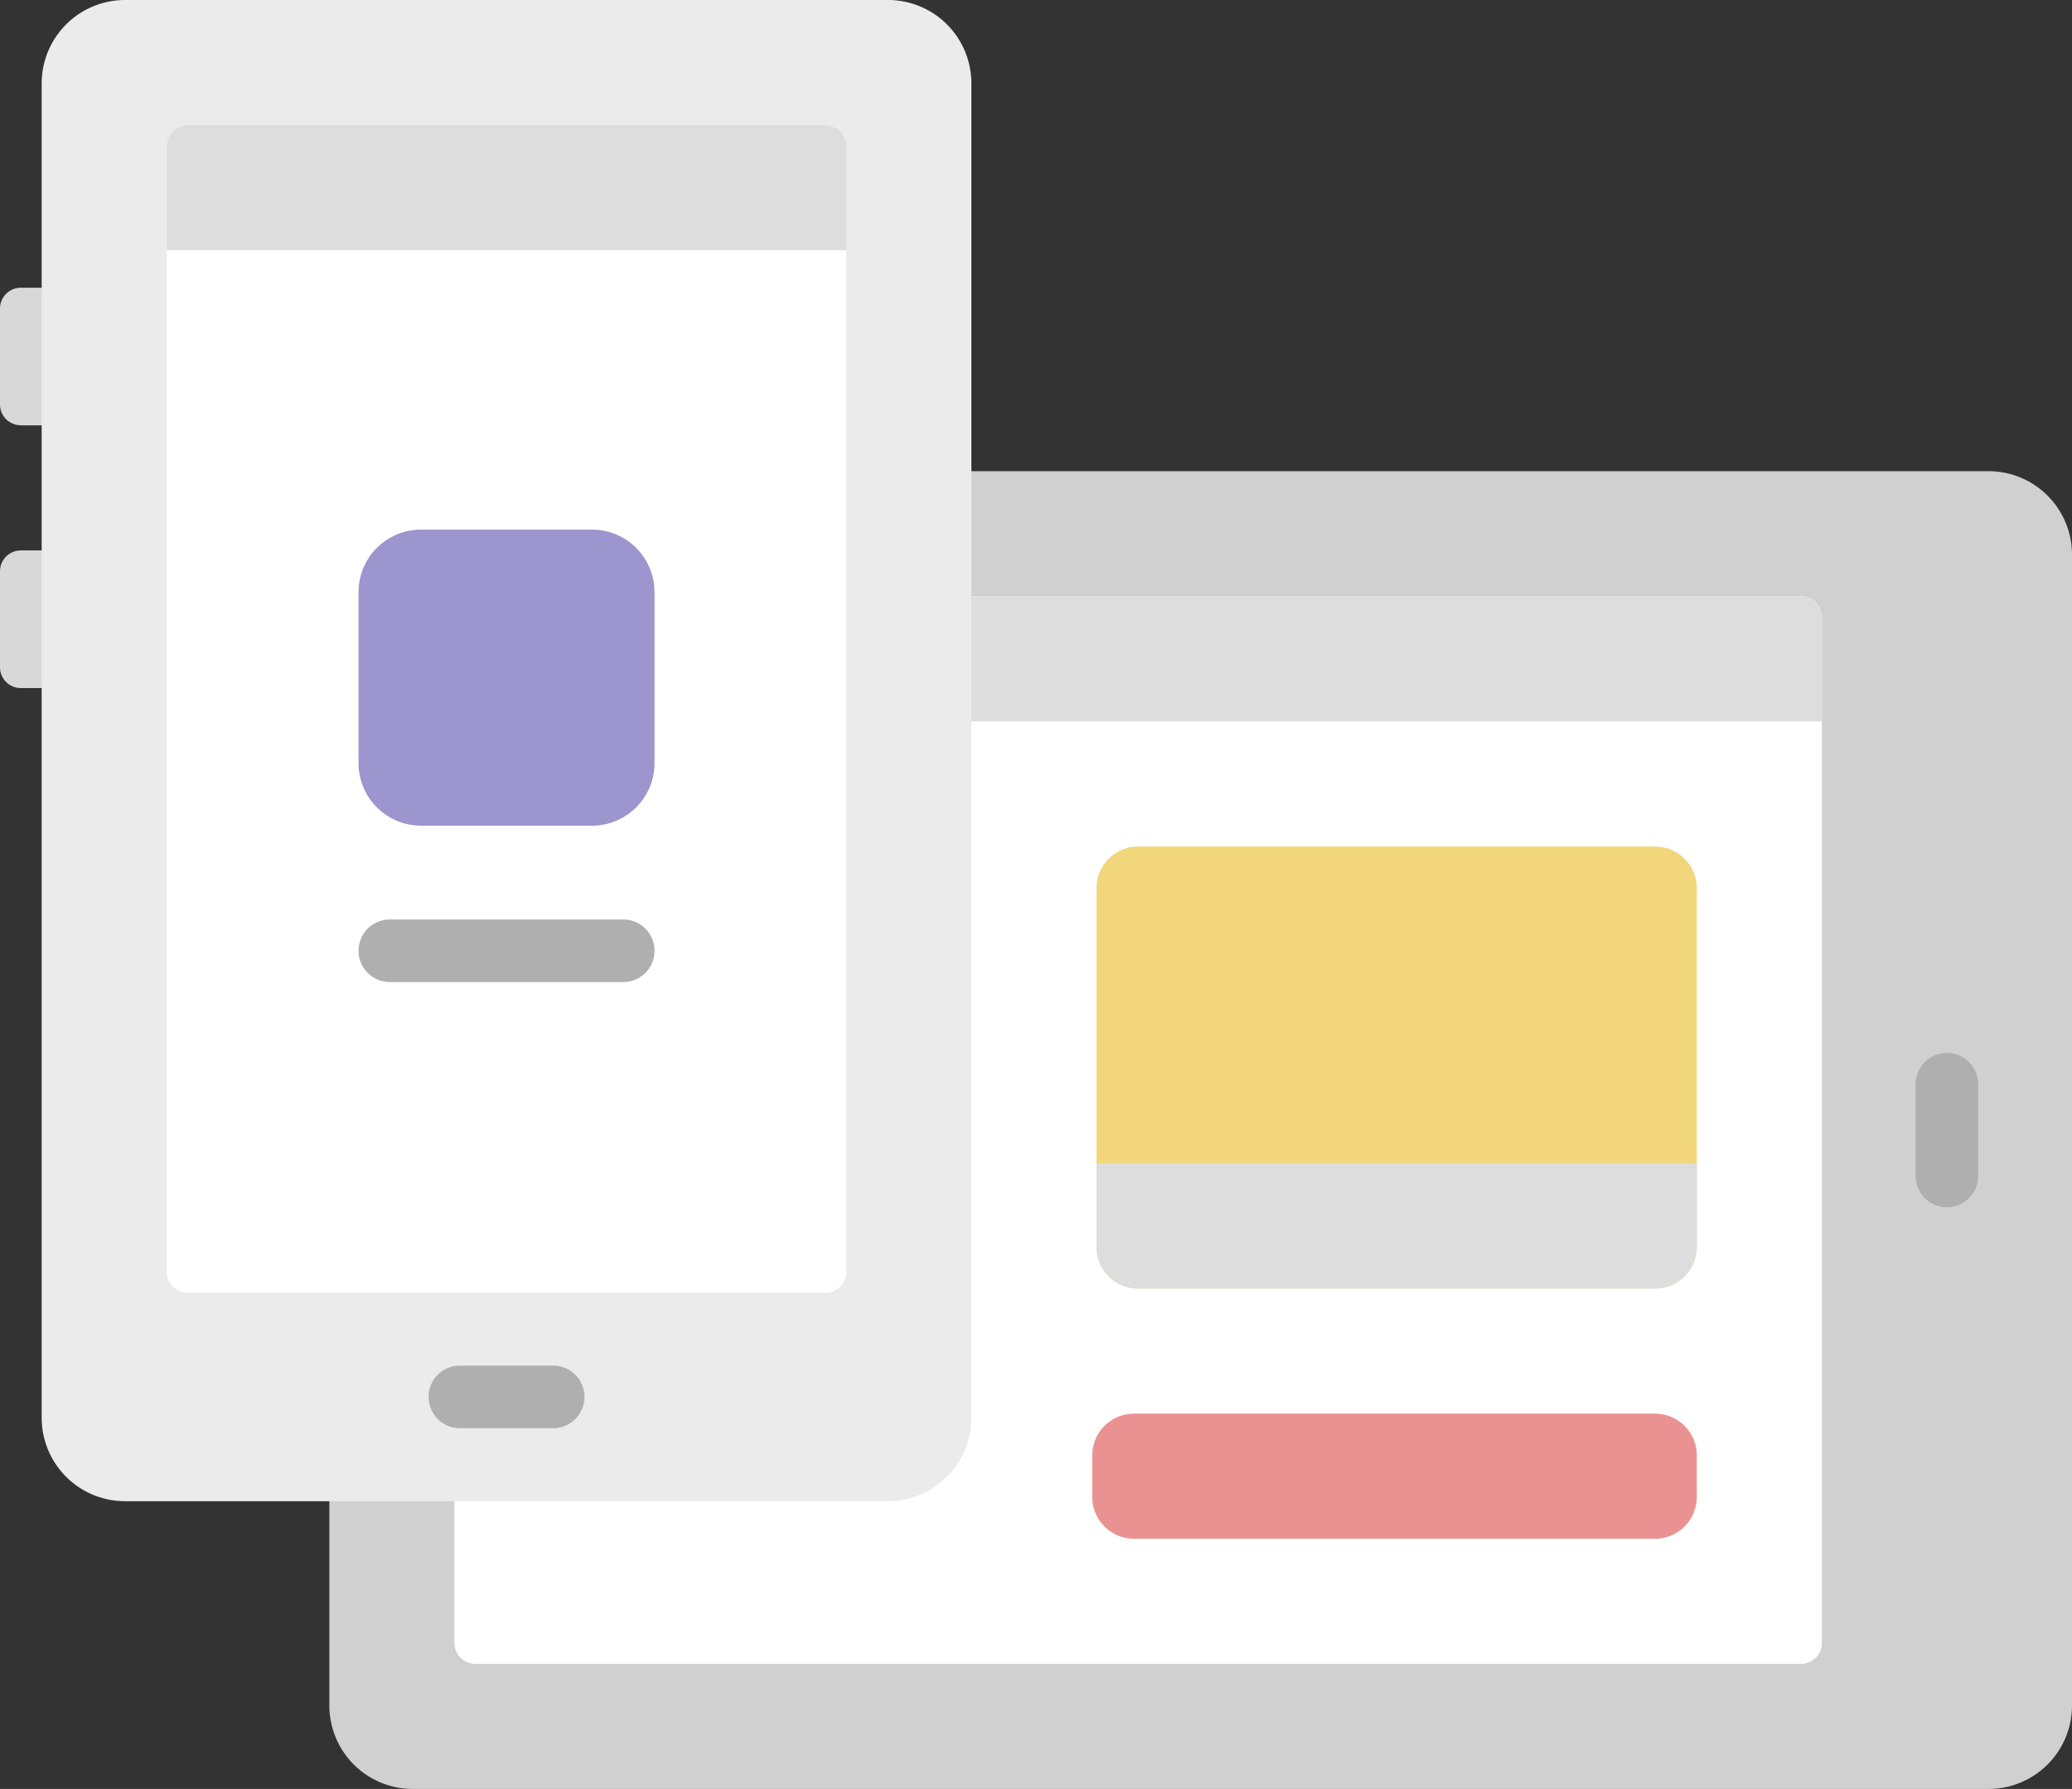 <svg xmlns="http://www.w3.org/2000/svg" width="89.982" height="77.671" viewBox="0 0 89.982 77.671"><rect x="0" y="0" width="89.982" height="77.671" fill="#333333" stroke="none"/><path d="M.905,77.057H3.621V71.082H.905A.905.905,0,0,0,0,71.988v4.164a.9.9,0,0,0,.906.9Zm0,0" transform="translate(0 -58.59)" fill="#d8d8d8"/><path d="M.905,141.959H3.621v-5.975H.905A.905.905,0,0,0,0,136.89v4.164a.905.905,0,0,0,.906.905Zm0,0" transform="translate(0 -112.086)" fill="#d8d8d8"/><path d="M106.639,116.41,81.383,147.732V170A3.622,3.622,0,0,0,85,173.622H153.44A3.622,3.622,0,0,0,157.062,170V120.031a3.622,3.622,0,0,0-3.621-3.621Zm0,0" transform="translate(-67.08 -95.952)" fill="#d0d0d0"/><path d="M113.195,193.665h57.574a.906.906,0,0,0,.906-.906V148.222a.905.905,0,0,0-.906-.906H129.888a.905.905,0,0,0-.822.527L112.372,184.07a.915.915,0,0,0-.083.379v8.311A.906.906,0,0,0,113.195,193.665Zm0,0" transform="translate(-92.555 -121.426)" fill="#fff"/><path d="M239.758,148.222v4.526H194.891l2.259-4.905a.907.907,0,0,1,.822-.527h40.881A.905.905,0,0,1,239.758,148.222Zm0,0" transform="translate(-160.64 -121.426)" fill="#ddd"/><path d="M474.725,266.82a1.358,1.358,0,0,1-1.358-1.358v-3.983a1.358,1.358,0,0,1,2.716,0v3.983A1.358,1.358,0,0,1,474.725,266.82Zm0,0" transform="translate(-390.175 -214.406)" fill="#afafaf"/><path d="M295.2,228.316h-22.45a1.81,1.81,0,0,1-1.81-1.81v-15.57a1.811,1.811,0,0,1,1.81-1.811H295.2a1.81,1.81,0,0,1,1.81,1.811v15.57A1.809,1.809,0,0,1,295.2,228.316Zm0,0" transform="translate(-223.322 -172.372)" fill="#f2d67c"/><path d="M297.009,287.422v3.621a1.811,1.811,0,0,1-1.811,1.811h-22.45a1.811,1.811,0,0,1-1.81-1.811v-3.621Zm0,0" transform="translate(-223.322 -236.909)" fill="#ddd"/><path d="M294.348,354.662H271.717a1.811,1.811,0,0,1-1.811-1.81v-1.811a1.811,1.811,0,0,1,1.811-1.81h22.631a1.811,1.811,0,0,1,1.811,1.81v1.811A1.811,1.811,0,0,1,294.348,354.662Zm0,0" transform="translate(-222.472 -287.855)" fill="#ea9292"/><path d="M47.054,65.177H13.922A3.621,3.621,0,0,1,10.3,61.557V3.621A3.622,3.622,0,0,1,13.922,0H47.054a3.621,3.621,0,0,1,3.621,3.621V61.557A3.62,3.62,0,0,1,47.054,65.177Zm0,0" transform="translate(-8.49 0)" fill="#ebebeb"/><path d="M111.45,340.1h-3.983a1.358,1.358,0,1,1,0-2.715h3.983a1.358,1.358,0,1,1,0,2.715Zm0,0" transform="translate(-87.461 -278.093)" fill="#afafaf"/><path d="M69.813,81.6h-27.7a.905.905,0,0,1-.905-.905V31.811a.9.9,0,0,1,.905-.9h27.7a.905.905,0,0,1,.906.9V80.694A.905.905,0,0,1,69.813,81.6Zm0,0" transform="translate(-33.965 -25.475)" fill="#fff"/><path d="M70.719,31.811v4.527H41.207V31.811a.906.906,0,0,1,.905-.9h27.7A.906.906,0,0,1,70.719,31.811Zm0,0" transform="translate(-33.965 -25.475)" fill="#ddd"/><path d="M98.736,143.687H91.313a2.716,2.716,0,0,1-2.716-2.716v-7.423a2.716,2.716,0,0,1,2.716-2.716h7.422a2.716,2.716,0,0,1,2.716,2.716v7.423A2.716,2.716,0,0,1,98.736,143.687Zm0,0" transform="translate(-73.027 -107.839)" fill="#9c95ce"/><path d="M100.094,229.872H89.955a1.358,1.358,0,0,1,0-2.716h10.139a1.358,1.358,0,0,1,0,2.716Zm0,0" transform="translate(-73.027 -187.235)" fill="#afafaf"/></svg>
